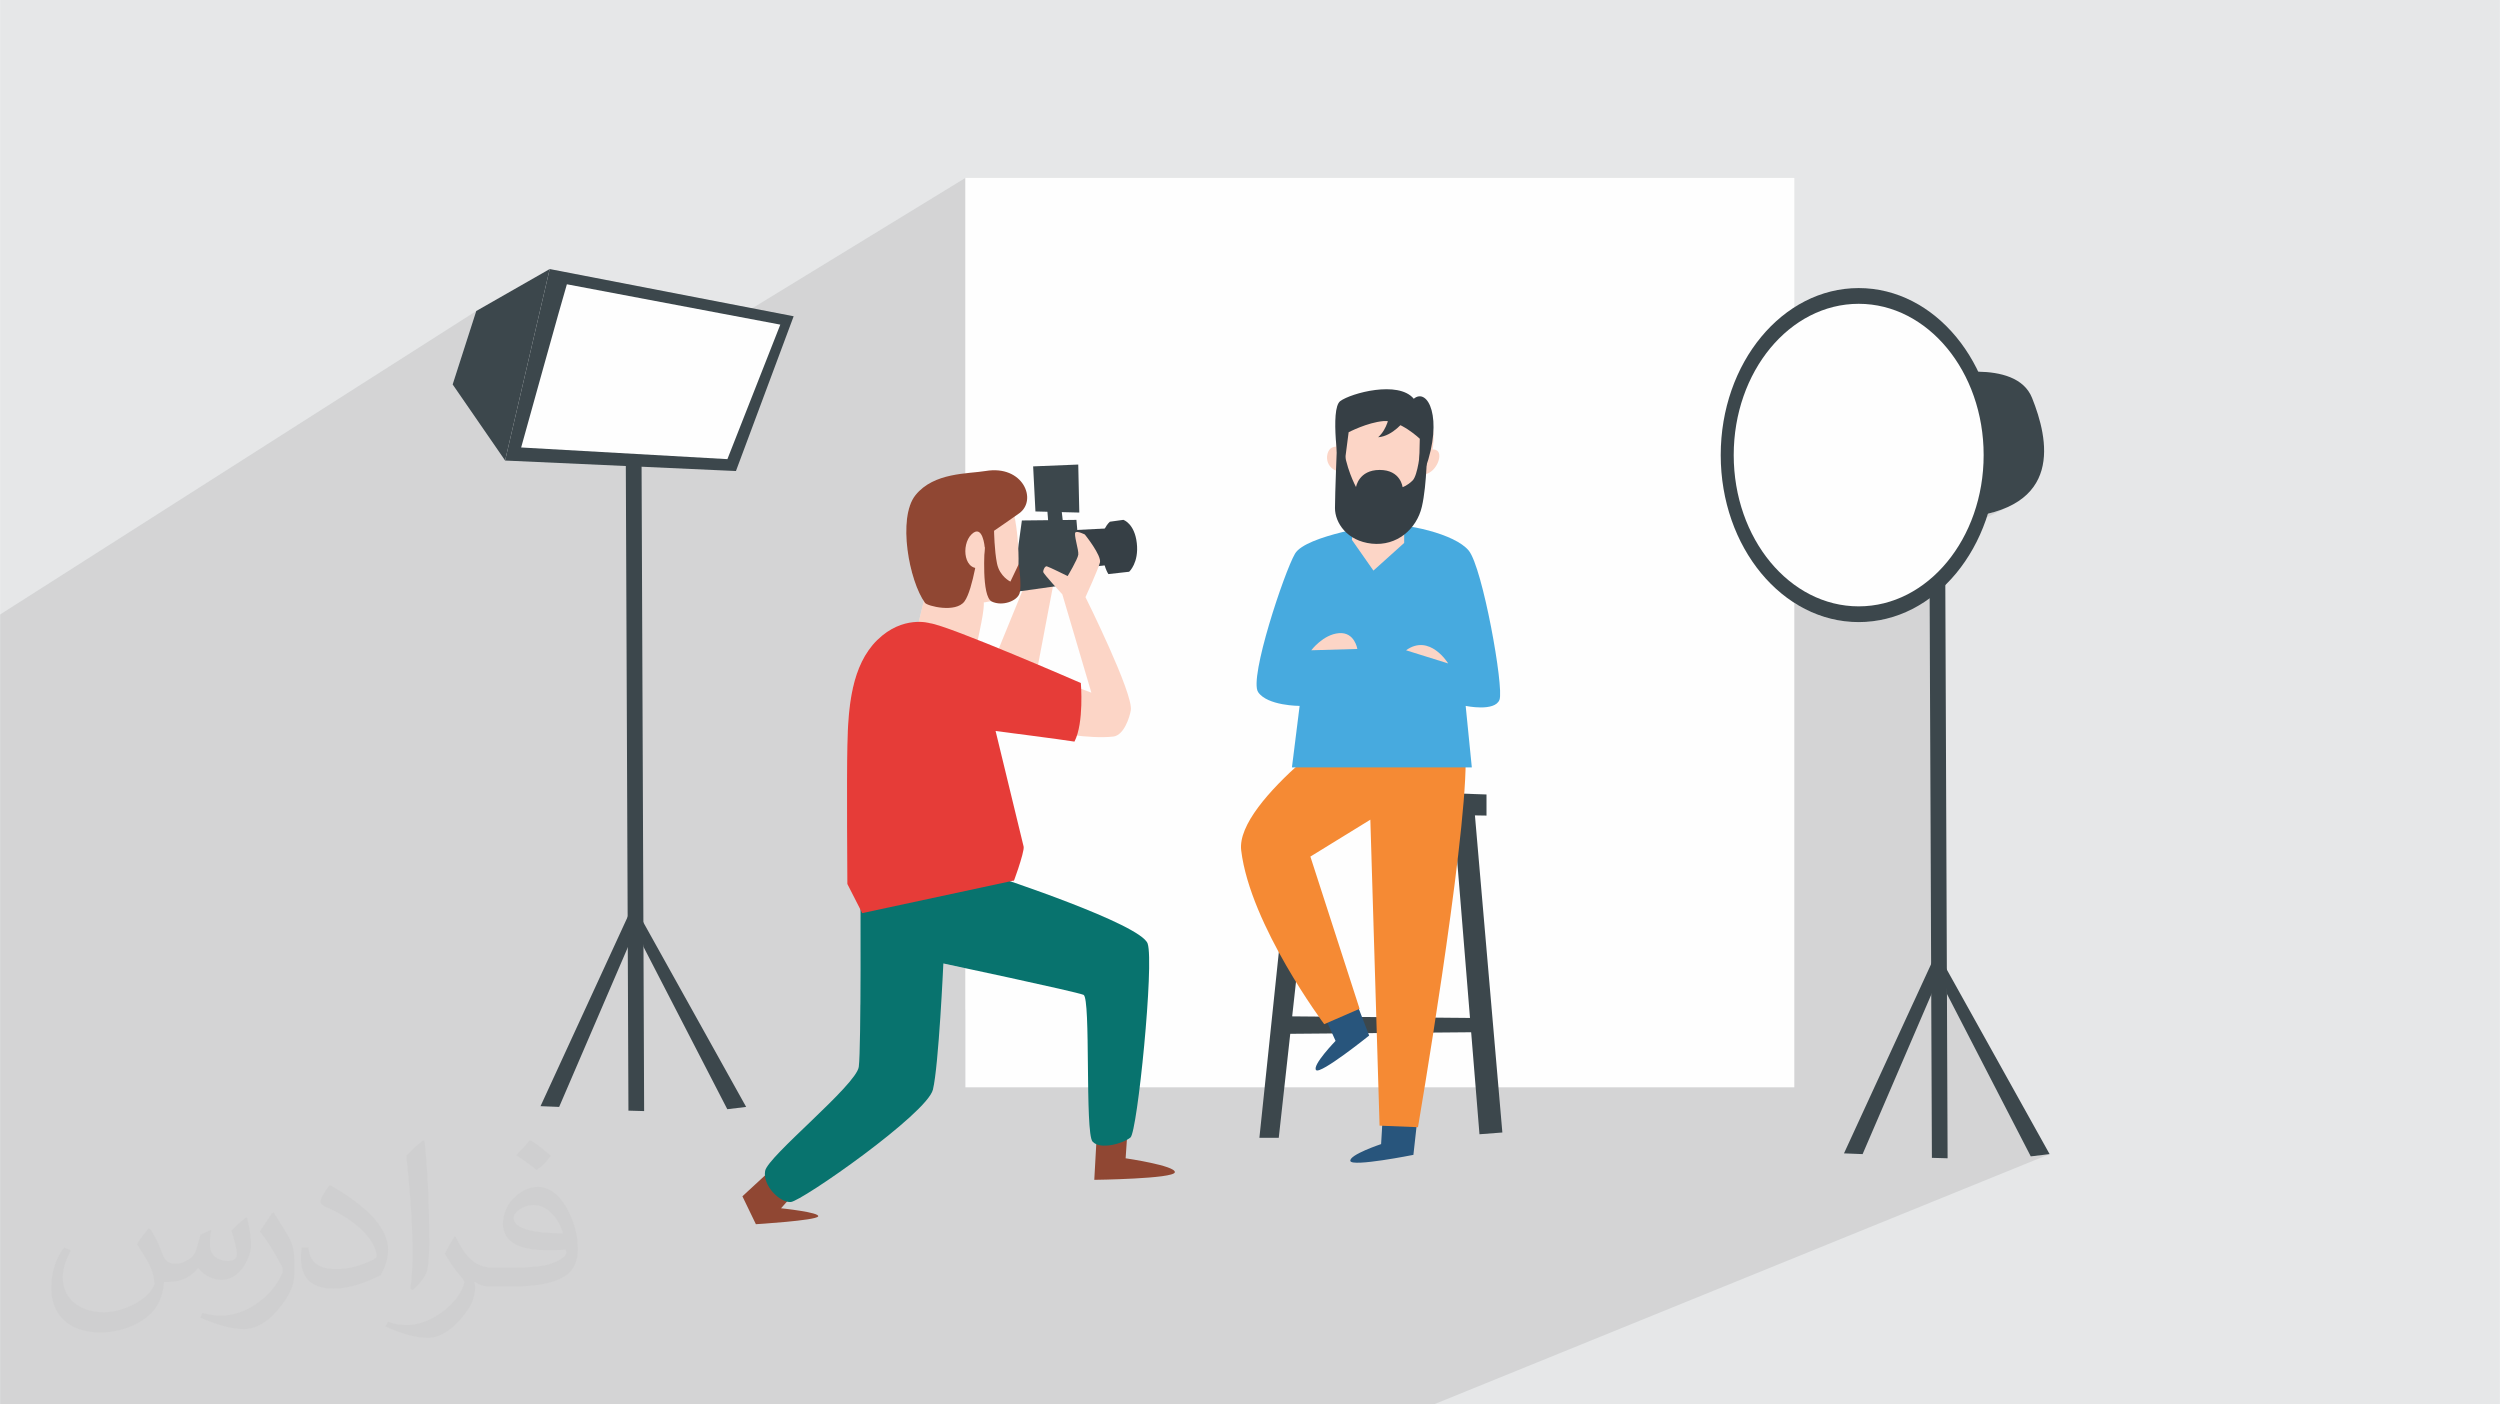<?xml version="1.0" encoding="UTF-8"?>
<!DOCTYPE svg PUBLIC "-//W3C//DTD SVG 1.1//EN" "http://www.w3.org/Graphics/SVG/1.1/DTD/svg11.dtd">
<!-- Creator: CorelDRAW -->
<svg xmlns="http://www.w3.org/2000/svg" xml:space="preserve" width="3.708in" height="2.083in" version="1.1" style="shape-rendering:geometricPrecision; text-rendering:geometricPrecision; image-rendering:optimizeQuality; fill-rule:evenodd; clip-rule:evenodd"
viewBox="0 0 3705 2081.46"
 xmlns:xlink="http://www.w3.org/1999/xlink"
 xmlns:xodm="http://www.corel.com/coreldraw/odm/2003">
 <defs>
  <style type="text/css">
   <![CDATA[
    .fil0 {fill:#E6E7E8}
    .fil5 {fill:#FEFEFE;fill-rule:nonzero}
    .fil3 {fill:#FEFEFE;fill-rule:nonzero}
    .fil7 {fill:#FCD5C6;fill-rule:nonzero}
    .fil12 {fill:#F58A34;fill-rule:nonzero}
    .fil10 {fill:#E63C38;fill-rule:nonzero}
    .fil6 {fill:#904733;fill-rule:nonzero}
    .fil13 {fill:#47AADF;fill-rule:nonzero}
    .fil4 {fill:#3C474C;fill-rule:nonzero}
    .fil8 {fill:#363F45;fill-rule:nonzero}
    .fil9 {fill:#08736E;fill-rule:nonzero}
    .fil11 {fill:#28557C;fill-rule:nonzero}
    .fil2 {fill:#373435;fill-opacity:0.031}
    .fil1 {fill:#373435;fill-opacity:0.102}
   ]]>
  </style>
 </defs>
 <g id="Layer_x0020_1">
  <polygon class="fil0" points="-0,0 3705,0 3705,2081.46 -0,2081.46 "/>
  <polygon class="fil1" points="1367.48,2081.46 1309.01,2081.46 1283.35,2081.46 1256.96,2081.46 1189.65,2081.46 1179.69,2081.46 1178.18,2081.46 1176.78,2081.46 1175.92,2081.46 1165.85,2081.46 1135.28,2081.46 1125.22,2081.46 1121.38,2081.46 1066.88,2081.46 1021.06,2081.46 1004.97,2081.46 994.7,2081.46 985.15,2081.46 894.97,2081.46 878.87,2081.46 852.52,2081.46 791.51,2081.46 778.85,2081.46 685,2081.46 622.08,2081.46 615.91,2081.46 557.31,2081.46 542.15,2081.46 540.77,2081.46 534.35,2081.46 526.43,2081.46 457.06,2081.46 451.36,2081.46 428.41,2081.46 415.47,2081.46 252.65,2081.46 210.87,2081.46 191.7,2081.46 130.15,2081.46 89.44,2081.46 84.56,2081.46 62.18,2081.46 -0,2081.46 -0,2060.54 -0,2046.7 -0,2003.11 -0,1960.83 -0,1903.58 -0,1893.41 -0,1852.31 -0,1781.33 -0,1671.89 -0,1665.83 -0,1662 -0,1648.77 -0,1515.19 -0,1506.79 -0,1501.93 -0,1340.1 -0,1260.05 -0,1246.46 -0,1140.15 -0,1138.61 -0,991.2 -0,910.77 705.72,460.95 670.72,569.81 747.67,681.39 1430.67,263.71 1430.67,701.46 1349.08,747.87 1348.79,748.57 1347.37,752.96 1346.16,757.57 1345.16,762.39 1344.36,767.41 1343.77,772.59 1343.36,777.92 1343.13,783.38 1343.09,788.95 1343.21,794.6 1343.5,800.32 1343.94,806.08 1344.54,811.87 1345.28,817.66 1346.15,823.43 1347.16,829.17 1348.29,834.85 1349.53,840.44 1350.89,845.94 1352.35,851.32 1353.9,856.56 1355.54,861.63 1357.27,866.52 1359.08,871.21 1360.95,875.68 1362.89,879.89 1364.88,883.85 1366.92,887.52 1369.01,890.88 1361.57,921.68 1288.57,961.9 1287.2,963.75 1284.45,967.85 1281.86,972.05 1279.43,976.36 1277.17,980.78 1275.05,985.3 1273.08,989.92 1271.25,994.62 1269.56,999.41 1268,1004.28 1266.56,1009.22 1265.23,1014.23 1264.03,1019.31 1262.93,1024.44 1261.93,1029.63 1261.03,1034.87 1260.22,1040.15 1259.5,1045.47 1258.86,1050.82 1258.3,1056.2 1257.8,1061.61 1257.37,1067.03 1257,1072.46 1256.69,1077.9 1256.42,1083.35 1256.2,1088.79 1256.01,1094.22 1255.85,1099.64 1255.72,1105.04 1255.63,1109.91 1255.55,1115.35 1255.48,1121.34 1255.42,1127.81 1255.37,1134.71 1255.33,1142.01 1255.3,1149.65 1255.28,1157.59 1255.26,1165.77 1255.25,1174.14 1255.25,1182.67 1255.25,1191.29 1255.26,1197.98 2670.1,449.03 2664.62,452.17 2659.23,455.49 1255.26,1198.6 1255.26,1199.97 1255.28,1208.64 1255.29,1217.27 1255.31,1225.81 1255.34,1234.21 1255.37,1242.42 1255.39,1250.38 1255.42,1258.06 1255.46,1265.4 1255.49,1272.36 1255.52,1278.89 1255.55,1284.93 1255.58,1290.44 1255.61,1295.38 1255.63,1299.69 1255.65,1303.33 1255.67,1306.24 1255.68,1308.38 1255.69,1309.69 1255.69,1310.15 1275.22,1348.43 1275.24,1354.96 1275.26,1361.9 1275.27,1369.23 1275.28,1376.9 1275.3,1384.88 1275.3,1393.12 1275.31,1401.6 1275.31,1410.27 1275.3,1419.1 1275.29,1428.05 1275.27,1437.09 1275.25,1446.18 1275.22,1455.28 1275.18,1464.35 1275.14,1473.36 1275.08,1482.27 1275.04,1489.35 1398.01,1427.93 1398.61,1428.06 1400.36,1428.43 1403.19,1429.03 1407,1429.85 1411.74,1430.86 1417.31,1432.05 1423.65,1433.41 1430.67,1434.91 1430.67,1496.81 2659.23,893.46 2664.62,896.79 2667.06,898.19 2946.15,761.33 2956.01,758.71 2965.12,755.73 2973.51,752.41 2981.21,748.76 2671.34,900.58 2675.66,902.86 2681.31,905.61 2687.04,908.16 2692.85,910.5 2698.73,912.64 2704.69,914.57 2710.72,916.29 2716.81,917.78 2722.97,919.06 2729.19,920.11 2735.47,920.94 2741.8,921.53 2748.19,921.89 2754.62,922.01 2761.8,921.86 2768.92,921.41 2775.98,920.68 2782.96,919.66 2789.87,918.35 2796.69,916.77 2799.22,916.07 2859.78,886.81 2861.97,1428.82 2835.86,1485.57 2862.16,1474.19 2862.19,1483.26 2885.43,1473.22 3009.66,1713.91 3037.61,1710.52 2124.95,2081.46 2106.83,2081.46 1999.24,2081.46 1976.27,2081.46 1869.14,2081.46 1841.21,2081.46 1562.41,2081.46 1477.54,2081.46 1459.04,2081.46 "/>
  <path class="fil2" d="M222.93 1822c6.97,10.93 11.97,20.92 15.93,31.95 3.02,6.97 5,18.94 21.02,18.94 5,0 11.03,-0.94 16.97,-5 6.97,-2.92 12.18,-8.95 14.16,-16.97l5.94 -20.92 14.99 -7.07 1.04 1.04c-1.98,8.01 -1.98,14.99 -1.98,21.02 0,17.91 14.99,23.94 26.96,23.94 6.97,0 13.01,-3.02 13.01,-9.99 0,-8.01 -4.06,-21.96 -8.01,-34.97 6.97,-6.97 13.95,-13.95 22.06,-19.98l1.04 1.04c3.96,14.99 5.94,29.97 5.94,39.96 0,9.99 -3.96,19.98 -7.91,26.96 -7.18,13.95 -20.08,24.98 -36.12,24.98 -11.97,0 -24.98,-6.03 -34.03,-16.97l-0.94 0c-9.16,10.93 -22.06,19.98 -43.09,19.98l-6.97 0c-1.04,13.95 -4.06,23.94 -9.05,32.99 -12.91,24.98 -50.05,41.94 -85.02,41.94 -49.01,0 -73.06,-27.99 -73.06,-65.98 0,-23 6.97,-44.96 19.04,-59.95l9.99 4.06c-7.07,13.95 -11.97,26.96 -11.97,39.96 0,34.97 29.03,51.93 60.98,51.93 29.97,0 68.07,-19.98 75.03,-41.94 -1.98,-24.98 -11.97,-36.01 -26.02,-59.01 4.06,-6.97 10.09,-14.99 17.06,-23l0.94 0 0 0 0 0 2.08 1.04 0 0 0 0 0 0 0 0 0 0 0.02 0 0 0zm563.34 -131.96c9.99,6.03 19.98,14.05 29.97,23 -6.03,8.01 -12.07,14.99 -21.02,21.02 -9.99,-8.01 -19.98,-14.99 -30.07,-21.96 7.07,-8.01 14.05,-14.99 20.08,-22.06l1.04 0 0 0 0 0 0 0zm4.89 95.96c-16.97,0 -30.07,11.03 -30.07,19.04 0,16.97 33.1,22.9 73.06,22.9 -5,-19.98 -21.96,-41.94 -42.98,-41.94l0 0 -0.01 0zm-37.05 92.94c22.17,0 41.11,-1.04 55.05,-3.96 16.02,-4.06 29.97,-12.07 29.97,-18 0,-1.98 0,-3.02 -0.94,-5 -9.05,0.94 -19.04,0.94 -29.03,0.94 -28.93,0 -52.03,-6.97 -60.04,-22.9 -1.98,-4.06 -3.96,-9.99 -3.96,-14.99 0,-16.02 6.97,-32.05 18.94,-42.04 10.09,-8.95 21.13,-13.95 33.1,-13.95 19.98,0 36.95,16.97 47.98,41.94 6.14,14.05 11.14,29.97 11.14,50.99 0,13.95 -4.06,24.98 -12.18,33.93 -15.93,14.99 -44.96,21.02 -90.02,21.02l-19.98 0 0 0 -5 0c-10.93,0 -18.94,-1.98 -24.98,-6.97l-0.94 0c0,1.98 0.94,5 0.94,6.97 0,9.99 -3.02,23 -9.99,32.99 -20.08,29.97 -42.04,42.98 -60.04,42.98 -18.94,0 -42.04,-7.07 -63.07,-17.06l4.06 -6.97c6.97,3.02 15.93,5 28.93,5 34.14,0 78.06,-32.99 84.09,-63.9 -1.04,-3.02 -3.02,-6.03 -7.07,-9.99 -9.99,-11.97 -15.93,-21.96 -21.96,-31.95 5,-10.09 9.99,-18 14.05,-25.08l1.98 0c13.95,29.03 28.1,46 57.03,46l4.06 0 0 0 20.92 0 0 0 0 0 -3.02 0 0 0 0 0 0 0 0 0 0 -0.01 -0.01 0.01zm-146.02 31.01c1.98,-14.05 3.02,-29.03 3.02,-42.98l0 -21.02c0,-38.93 -5,-95.95 -9.05,-132.9 7.07,-8.01 17.06,-16.97 25.08,-23l1.98 1.04c5,46.94 6.97,100.95 6.97,150.9 0,13.01 -0.94,25.92 -1.98,34.97 -1.04,11.97 -8.01,20.92 -22.06,34.97l-2.92 -1.04 0 0 0 0 -1.04 -0.94 0 0 0 0 0 0 0 0 0 0zm-151.01 -62.02c0.94,18 9.99,32.99 40.9,32.99 19.98,0 36.12,-5 55.05,-13.95 3.02,-1.98 5,-3.02 5,-5 0,-11.97 -8.95,-26.96 -23.94,-41 -14.05,-13.01 -34.14,-24.98 -51.1,-31.95 -5.94,-3.02 -8.01,-5 -8.01,-8.01 0,-5 7.07,-16.97 13.01,-23.94l1.98 0c19.98,10.93 43.09,26.96 60.04,43.92 15.08,16.02 25.08,32.99 25.08,50.99 0,13.01 -4.06,25.92 -11.03,37.99 -21.96,10.93 -46.11,19.98 -70.04,19.98 -29.03,0 -48.09,-13.01 -48.09,-44.96 0,-3.02 0,-9.05 1.15,-16.02l9.99 0 0 0 0 0 0 -1.04 0 0 0 0 0 0 0 0 0 0 0.01 0zm-52.14 -51.93l18 29.03c6.97,10.93 13.01,21.96 13.01,40.9l0 24.04c0,18.94 -11.97,38.93 -31.95,59.95 -14.99,13.95 -29.03,19.98 -42.15,19.98 -18.94,0 -39.96,-6.03 -64.94,-16.97l3.02 -7.07c8.01,2.08 16.97,4.06 27.99,4.06 34.97,0 72.01,-26.02 88.05,-57.97 1.98,-4.06 3.02,-6.97 3.02,-8.95 0,-4.06 -1.98,-8.01 -4.06,-11.03 -8.95,-16.97 -18.94,-32.99 -29.97,-46.94 6.03,-9.05 12.07,-18 18,-27.05l1.98 0 0 0 0 0 0 -1.98 0 0 0 0 0 0 0 0 0.01 0 -0.01 0z"/>
  <g id="_1663021088048">
   <polygon class="fil3" points="1430.68,1611.49 2659.23,1611.49 2659.23,263.72 1430.68,263.72 "/>
   <polygon class="fil4" points="814.58,398.75 705.72,460.95 670.73,569.81 748.49,682.57 "/>
   <polygon class="fil4" points="927.32,670.89 931.28,1646.08 954.54,1646.74 950.65,667.01 "/>
   <polygon class="fil4" points="748.49,682.57 1090.62,698.11 1176.15,468.73 814.58,398.75 "/>
   <path class="fil5" d="M840.05 421.33c-3.89,11.67 -67.78,241.88 -67.78,241.88l305.68 17.28 78.41 -199.36 -316.31 -59.8z"/>
   <polygon class="fil4" points="938.99,1339.6 800.98,1639.46 828.58,1640.57 941.21,1378.86 "/>
   <polygon class="fil4" points="953.39,1402.91 1077.8,1643.96 1105.74,1640.57 946.76,1355.15 "/>
   <g>
    <polygon class="fil4" points="2859.19,740.85 2863.14,1716.04 2886.41,1716.69 2882.52,736.96 "/>
    <path class="fil4" d="M2870.33 557.44c0,0 117.04,-28.25 141.26,32.29 24.22,60.54 48.43,165.48 -104.93,177.58l-36.33 -209.87z"/>
    <polygon class="fil4" points="2870.85,1409.56 2732.85,1709.41 2760.45,1710.52 2873.08,1448.83 "/>
    <polygon class="fil4" points="2885.26,1472.86 3009.66,1713.91 3037.61,1710.52 2878.63,1425.11 "/>
    <path class="fil4" d="M2959.12 674.48c0,136.72 -91.55,247.54 -204.49,247.54 -112.93,0 -204.48,-110.83 -204.48,-247.54 0,-136.7 91.55,-247.53 204.48,-247.53 112.94,0 204.49,110.83 204.49,247.53z"/>
    <path class="fil5" d="M2939.84 674.48c0,123.83 -82.93,224.2 -185.21,224.2 -102.29,0 -185.21,-100.37 -185.21,-224.2 0,-123.82 82.92,-224.2 185.21,-224.2 102.29,0 185.21,100.37 185.21,224.2z"/>
   </g>
   <path class="fil6" d="M1625.38 1682.56l-3.67 66.08c0,0 118.08,-1.45 119.41,-11.23 1.33,-9.77 -72.95,-20.69 -72.95,-20.69l3.05 -44.74 -45.84 10.57z"/>
   <path class="fil6" d="M1149.67 1727.35l-49.48 45.67 19.98 41.38c0,0 88.77,-5.46 92.28,-11.49 3.5,-6.03 -54.99,-12.11 -54.99,-12.11l21.73 -24.59 -29.52 -38.87z"/>
   <polygon class="fil7" points="1538.17,819.48 1465.62,996.85 1532.42,1016.59 1563.94,850.68 "/>
   <path class="fil8" d="M1580.68 786.23c2.81,-0.18 71.03,-3.67 71.03,-3.67l1.18 53.54 -65.85 7.59 -6.36 -57.46z"/>
   <path class="fil8" d="M1642.62 850.85l30.78 -3.45c0,0 14.68,-13.3 11.32,-42.53 -3.35,-29.23 -19.94,-34.4 -19.94,-34.4l-19.97 2.78c0,0 -14.8,12.06 -12.41,39.43 2.39,27.37 10.22,38.17 10.22,38.17z"/>
   <polygon class="fil4" points="1514.4,771.38 1595.24,770.51 1603.25,863.42 1499.82,877.97 "/>
   <path class="fil7" d="M1558.59 1004.56l58.79 22.04 -43.04 -145.72c0,0 -28.16,-30.39 -28.34,-33.3 -0.18,-2.91 2.56,-8.76 5.32,-8.24 2.76,0.51 30.9,14.46 30.9,14.46 0,0 14.84,-24.79 15.77,-31.66 0.94,-6.88 -7.36,-30.92 -4.08,-33.16 3.27,-2.25 13.83,3.24 13.83,3.24 0,0 25.11,31.18 22.35,41.58 -2.77,10.4 -21.42,51.23 -21.42,51.23 0,0 71.36,143.39 67.17,167.8 -1.7,9.99 -10.09,37.1 -26.07,38.86 -36.38,4.02 -92.21,-7.26 -92.21,-7.26l1.04 -79.88z"/>
   <path class="fil7" d="M1375.18 865.34l-15.31 63.42c0,0 62.94,40.32 86.48,32.46 7.25,-35.49 16.45,-71.55 8.8,-76.02l-79.97 -19.85z"/>
   <path class="fil7" d="M1370.81 816.42c-1.04,28.36 41.6,71.79 60.46,76.21 18.86,4.42 64.41,-4.21 71.43,-17.41 13.37,-25.16 4.27,-111.8 -3.94,-124.31 -8.21,-12.51 -123.79,-48.15 -127.95,65.5z"/>
   <path class="fil4" d="M1553.46 779.44c0.52,-2.85 -1.52,-24.6 -1.52,-24.6l21.21 0.81 2.96 25.22 -22.66 -1.43z"/>
   <polygon class="fil4" points="1531.09,691.22 1534.5,758.03 1599.51,759.67 1597.95,688.51 "/>
   <path class="fil6" d="M1370.83 893.51c3.49,4.77 45.64,15.34 58.52,-2.2 12.88,-17.56 21.46,-82.32 21.46,-82.32l8.52 2.26c0,0 -5.29,72.95 10.53,80.35 15.82,7.41 37.65,-0.92 41.14,-12.3 3.49,-11.39 -1.27,-43.22 -1.27,-43.22l-12.36 25.9c0,0 -15.82,-7.4 -19.81,-26.71 -3.98,-19.3 -4.38,-48.61 -4.38,-48.61 0,0 30.66,-21.02 37.49,-26.05 26.99,-19.82 5.39,-71.83 -49.94,-62.56 -26.16,4.39 -76.69,1.93 -103.93,35.73 -27.25,33.8 -9.34,127.86 14.02,159.73z"/>
   <path class="fil7" d="M1459.33 811.25c0,0 -2.82,-35.32 -19.38,-19.48 -16.54,15.85 -11.21,58.65 16.49,48.86l2.89 -29.38z"/>
   <path class="fil9" d="M1275.09 1314.19c0,0 1.3,239.85 -2.42,267.03 -3.71,27.19 -134.73,132.31 -138.77,154.13 -4.04,21.81 21.78,47.18 37.89,46.19 16.11,-1 202.19,-131.06 210.78,-166.65 8.59,-35.57 15.45,-186.95 15.45,-186.95 0,0 196.67,41.8 207.74,46.51 11.08,4.7 1.83,204.76 13.4,217.53 11.57,12.77 45.98,2.56 56.23,-6.16 10.24,-8.72 35.31,-258.27 25.43,-287.31 -9.87,-29.04 -224.47,-99.39 -224.47,-99.39l-201.26 15.08z"/>
   <path class="fil10" d="M1377.99 923.64c28.53,3.64 223.81,88.66 223.81,88.66 0,0 4.98,59.01 -9.48,86.84 -17.7,-2.95 -116.88,-15.71 -116.88,-15.71 0,0 40.35,166.61 41.55,171.31 1.88,7.37 -18.2,62.27 -14.61,50.34l-224.65 48.27 -22.04 -43.2c0,0 -1.03,-156.52 0.03,-205.1 1.24,-57.51 6.14,-118.99 44.28,-156.39 38.14,-37.39 77.99,-25.02 77.99,-25.02z"/>
   <polygon class="fil4" points="1897.74,1167.04 1897.74,1203.56 2203.03,1208.79 2203.03,1177.48 "/>
   <polygon class="fil4" points="1918.61,1187.91 1866.43,1686.31 1895.12,1686.31 1949.93,1190.52 "/>
   <polygon class="fil4" points="2153.46,1200.96 2192.6,1681.08 2226.52,1678.48 2184.77,1195.74 "/>
   <polygon class="fil4" points="1905.56,1506.26 2192.6,1508.87 2197.82,1529.75 1897.74,1532.35 "/>
   <path class="fil7" d="M1981.51 645.05c-6.21,19.12 2.49,112.16 59.82,114.66 57.33,2.49 89.73,-82.25 82.25,-124.62 -7.48,-42.37 -109.67,-89.73 -142.07,9.97z"/>
   <path class="fil7" d="M1995.25 666.19c0,0 -22.95,-12.8 -27.87,6.4 -4.92,19.19 16.39,33.58 27.87,20.78l0 -27.18z"/>
   <path class="fil11" d="M2049.1 1652.37c0,6.84 -2.28,43.3 -2.28,43.3 0,0 -47.85,15.95 -45.57,25.06 2.28,9.12 93.43,-9.11 93.43,-9.11l6.83 -61.52 -52.41 2.28z"/>
   <path class="fil11" d="M1961.34 1503.25c3.15,6.07 17.96,39.46 17.96,39.46 0,0 -35.09,36.24 -28.86,43.27 6.22,7.03 78.67,-51.21 78.67,-51.21l-22.33 -57.74 -45.44 26.2z"/>
   <path class="fil7" d="M2106.36 670.48c0,0 24.99,-11.71 26.65,3.35 1.66,15.06 -16.66,36.82 -31.65,26.78l5 -30.12z"/>
   <path class="fil12" d="M2026.31 1053.06c0,0 -195.97,132.17 -186.86,207.37 13.45,110.94 123.05,257.5 123.05,257.5l52.41 -22.79 -72.92 -225.59 88.87 -54.69 13.67 453.48 56.96 2.29c0,0 70.65,-414.74 70.65,-542.35l-145.84 -75.2z"/>
   <path class="fil13" d="M2046.82 777.33c36.46,-2.29 109.38,13.68 129.89,38.74 20.51,25.06 52.41,202.81 45.58,221.04 -6.84,18.23 -50.14,9.11 -50.14,9.11l9.11 91.15 -266.61 0 11.4 -91.15c0,0 -47.86,0 -61.54,-20.5 -13.67,-20.51 38.74,-177.75 54.69,-205.1 15.96,-27.34 127.62,-43.29 127.62,-43.29z"/>
   <polygon class="fil7" points="2010.36,736.31 2003.52,800.11 2035.42,845.69 2081,804.67 2081,729.48 "/>
   <path class="fil7" d="M2011.6 961.83l-68.28 1.95c0,0 17.56,-23.42 40.97,-25.37 23.41,-1.95 27.31,23.42 27.31,23.42z"/>
   <path class="fil7" d="M2083.79 963.79l62.44 19.51c0,0 -27.32,-44.88 -62.44,-19.51z"/>
   <path class="fil8" d="M1981.46 657.87c0,0 -3.02,73.74 -3.02,95.2 0,21.46 17.56,48.77 54.62,52.68 37.07,3.91 66.34,-21.46 74.14,-54.63 7.8,-33.17 7.8,-89.74 7.8,-89.74l-10.16 6.84c0,0 -3.5,36.08 -11.3,43.89 -7.8,7.8 -14.89,9.88 -14.89,9.88 0,0 -2.67,-25.49 -33.89,-25.49 -31.22,0 -35.12,25.37 -35.12,25.37 0,0 -16.47,-30.21 -18.54,-63.3l-9.64 -0.69z"/>
   <path class="fil8" d="M1984.91 698.54c0,0 -14.48,-92.37 1.37,-104.09 15.86,-11.72 86.17,-31.02 108.93,-3.45 20.68,-17.24 44.11,28.27 17.22,103.4 -9.65,-2.76 -8.96,-15.17 -8.96,-15.17l0.69 -28.95c0,0 -29.64,-28.27 -53.77,-26.2 -24.13,2.07 -51.7,16.55 -51.7,16.55l-7.59 58.59 -6.2 -0.69z"/>
   <path class="fil8" d="M2081.92 622.76c0,0 -17.38,23.71 -39.51,25.29 14.22,-12.65 16.6,-33.19 16.6,-33.19l22.91 7.9z"/>
  </g>
 </g>
</svg>
